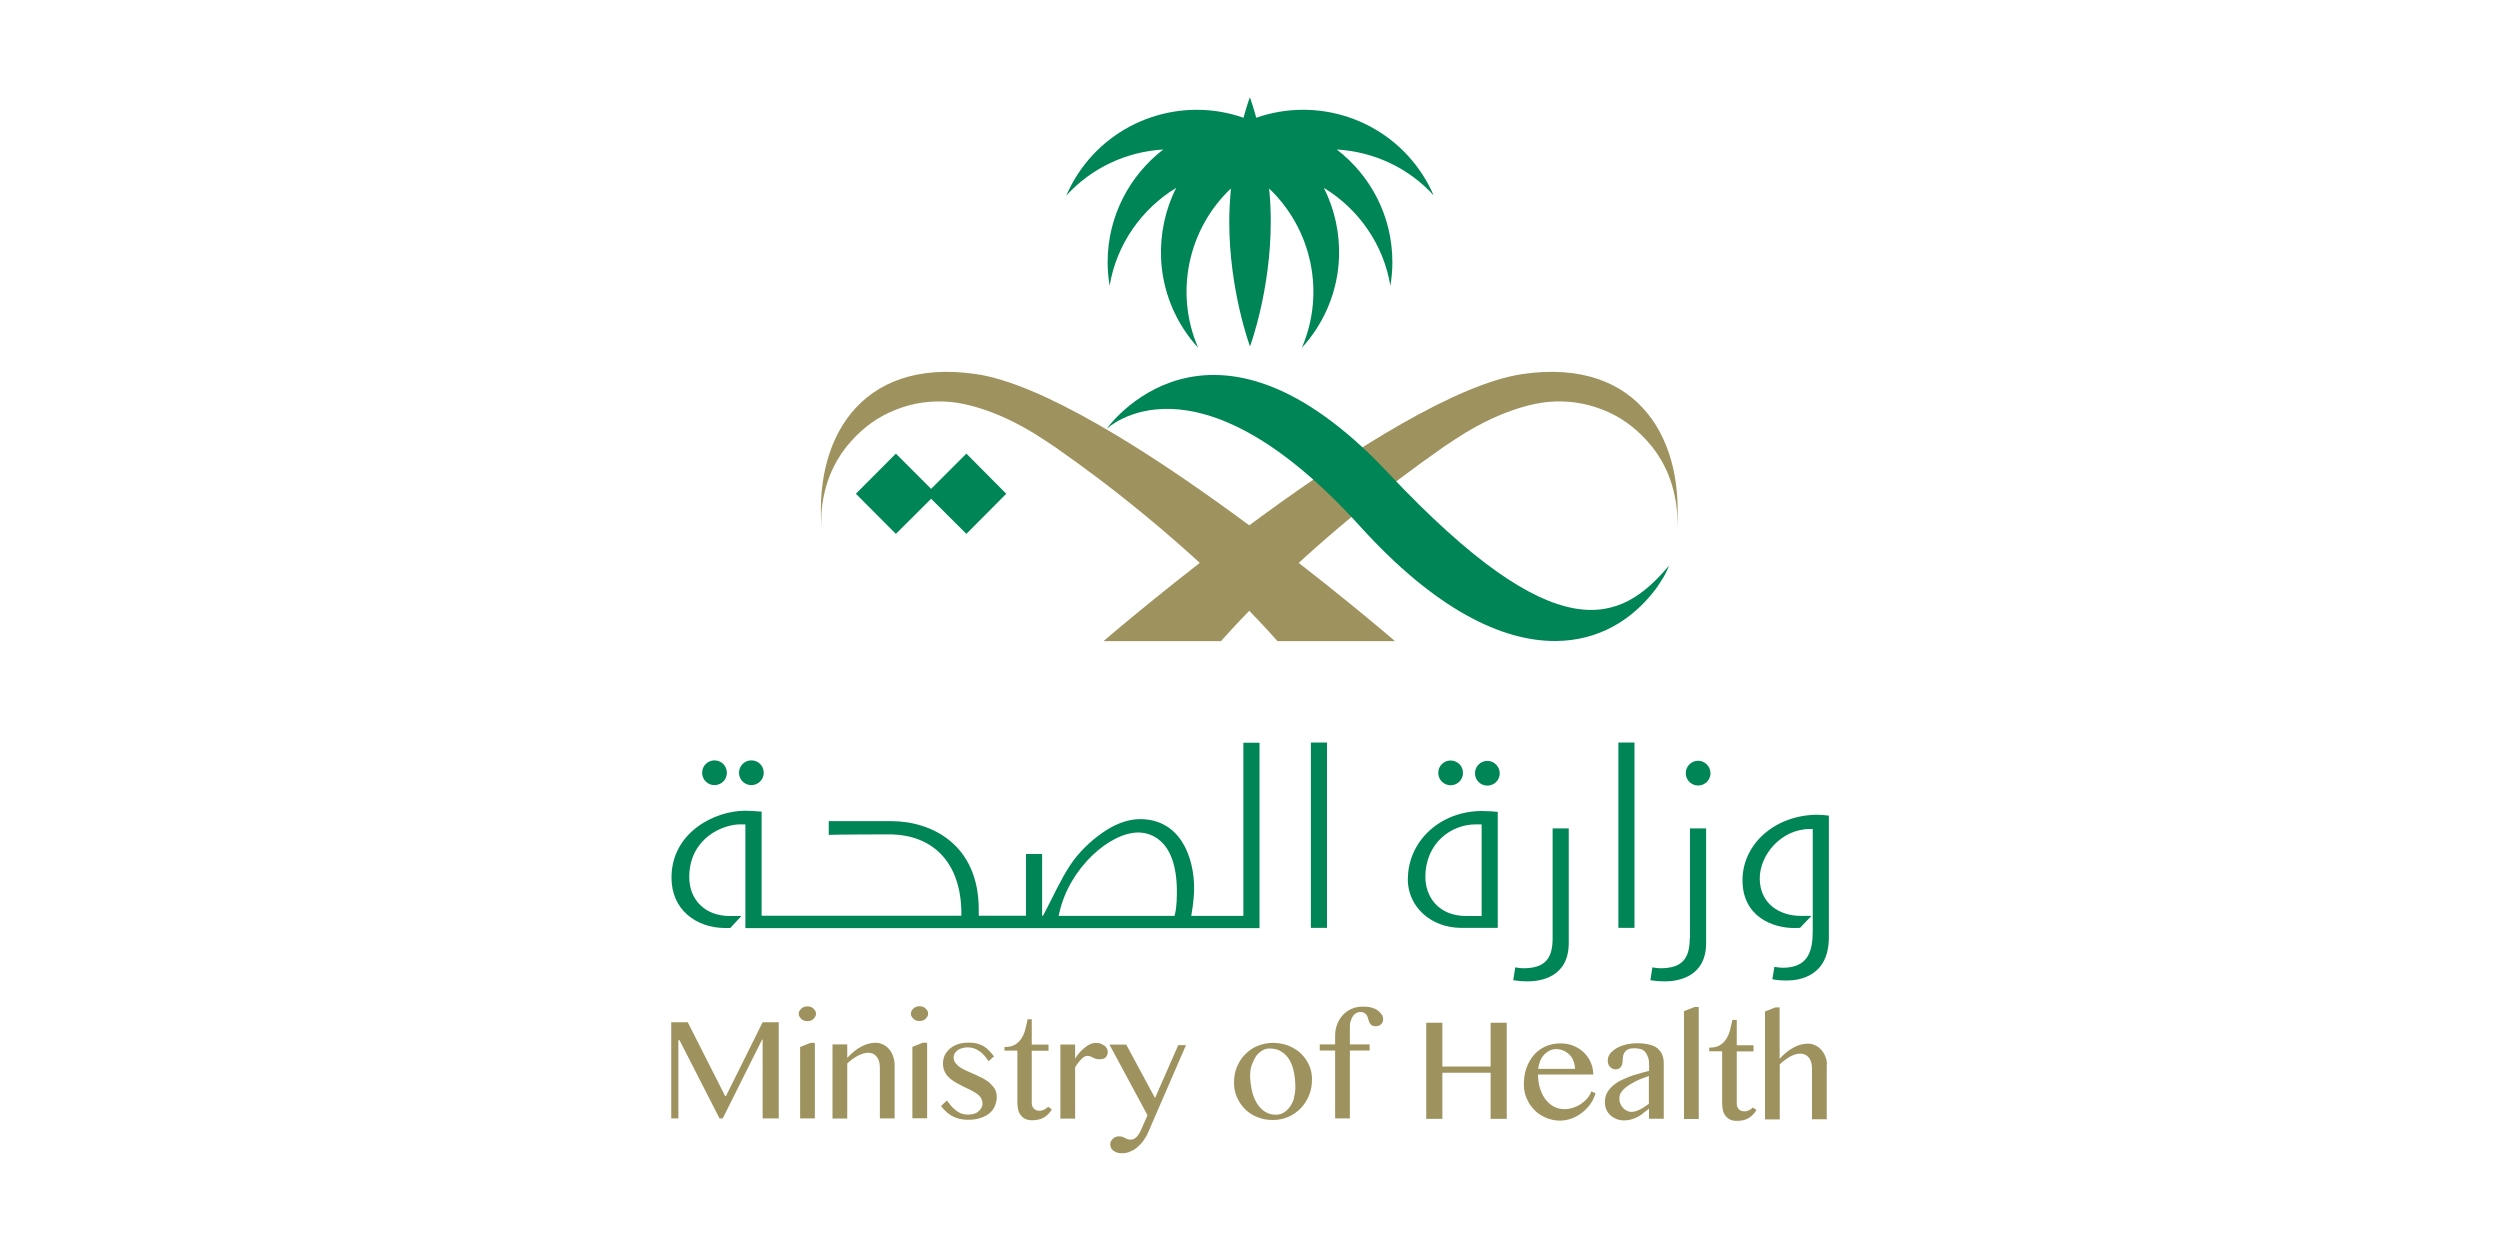 <svg xmlns="http://www.w3.org/2000/svg" id="Layer_1" data-name="Layer 1" viewBox="0 0 200 100"><defs><style>      .cls-1, .cls-2 {        fill: #008556;      }      .cls-3, .cls-4 {        fill: #9e925e;      }      .cls-4, .cls-2 {        fill-rule: evenodd;      }    </style></defs><path class="cls-3" d="m58.07,87.68h-.06l-2.99-5.9h-1.32v7.69h.57v-6.26h.09l3.2,6.26h.26l3.15-6.31h.04v6.31h1.29v-7.69h-1.29l-2.93,5.9Zm5.94-3.92v5.71h1.18v-6.04h-.35l-.83.33Zm1.06-3.08c-.06-.06-.13-.1-.22-.13s-.17-.04-.26-.04-.17.01-.26.04-.15.07-.22.13c-.06.06-.1.12-.15.19s-.06.15-.06.23.01.16.06.23c.04.07.09.13.15.19.06.06.13.1.22.13s.17.04.26.04.17-.01.26-.04.16-.07.22-.13.12-.12.15-.19c.04-.07.06-.15.06-.23s-.01-.16-.06-.23c-.04-.07-.09-.13-.15-.19m6.07,3.27c-.13-.16-.29-.29-.48-.38s-.38-.15-.58-.15c-.41,0-.8.1-1.18.31-.39.2-.76.51-1.12.9v-1.08h-1.18v5.93h1.18v-4.4c.13-.13.28-.25.42-.35s.29-.19.44-.28c.15-.07.29-.13.42-.17.15-.04.28-.06.39-.06.28,0,.51.1.68.31.17.2.26.49.26.89v4.05h1.18v-4.26c0-.25-.04-.48-.12-.7-.07-.22-.17-.41-.32-.57m2.91-3.27c-.06-.06-.13-.1-.22-.13s-.17-.04-.26-.04-.17.01-.26.04c-.09.03-.15.07-.22.13-.06.06-.12.12-.15.19-.04.07-.06.15-.06.23s.01.16.06.23.09.13.15.19c.06.06.13.1.22.13s.17.04.26.04.17-.01.26-.04c.09-.03.16-.07.22-.13s.1-.12.15-.19.06-.15.06-.23-.01-.16-.06-.23c-.03-.07-.09-.13-.15-.19m-1.05,3.08v5.71h1.18v-6.04h-.35l-.83.33Zm6.22,2.91c-.16-.15-.35-.26-.55-.38-.2-.1-.42-.2-.64-.31-.22-.1-.44-.19-.64-.28-.2-.09-.39-.19-.55-.29-.16-.1-.29-.23-.39-.36s-.15-.29-.15-.46c0-.1.03-.2.09-.31.06-.1.13-.17.23-.25s.22-.13.36-.17.29-.06.46-.06c.32,0,.61.09.89.28.28.17.52.45.76.83l.44-.39c-.17-.23-.35-.42-.51-.57s-.33-.26-.49-.33-.33-.13-.51-.16c-.17-.03-.36-.04-.55-.04-.29,0-.57.04-.81.12-.25.09-.46.2-.64.35-.17.15-.32.32-.42.52s-.15.42-.15.67c0,.26.04.48.13.65.09.19.2.35.36.49.15.15.32.26.51.38.19.1.38.2.58.31.2.09.39.19.58.28.19.09.36.19.51.29s.28.23.36.36.13.29.13.48c0,.12-.03.22-.09.32s-.13.2-.23.28c-.1.09-.22.15-.35.19s-.29.07-.45.07c-.17,0-.32-.01-.48-.06-.15-.04-.29-.12-.42-.2-.13-.09-.26-.2-.41-.35-.13-.15-.28-.32-.41-.52l-.48.44c.17.23.36.42.54.57.19.15.38.26.55.33.19.07.36.13.55.16.19.03.36.04.54.04.38,0,.71-.04,1-.15.29-.09.52-.22.71-.38s.33-.35.42-.57.15-.45.15-.7-.04-.46-.15-.65c-.1-.16-.22-.32-.39-.46m4.32,2.09c-.1.07-.23.1-.36.1-.09,0-.17-.01-.25-.04-.09-.03-.15-.07-.2-.13s-.1-.13-.13-.2c-.03-.07-.04-.16-.04-.25v-4.18h1.34v-.49h-1.34v-2.03h-.33c-.06.31-.13.58-.2.86s-.19.51-.32.71c-.13.2-.31.36-.52.48s-.48.17-.81.17v.29h1.03v4.18c0,.2.03.39.07.57s.12.32.22.44.22.22.36.28c.15.07.32.1.52.1.38,0,.71-.07.97-.23.26-.16.46-.38.62-.64l-.29-.2c-.13.09-.23.17-.33.23m4.81-5.13c-.09-.06-.17-.12-.29-.16s-.23-.06-.36-.06c-.16,0-.32.03-.46.1-.16.07-.31.16-.45.28-.15.12-.28.25-.41.39s-.26.31-.36.48v-1.12h-1.18v5.93h1.18v-4.11c.09-.13.16-.26.25-.36.09-.12.16-.2.25-.29.07-.09.16-.15.23-.19s.16-.07.23-.07c.1,0,.19.01.25.04.07.03.13.06.2.09.06.03.13.07.22.1.07.03.19.04.32.04.22,0,.38-.04.49-.15s.17-.25.17-.44c0-.1-.03-.19-.07-.28-.06-.09-.13-.16-.2-.23m4.05,4.2l-2.3-4.27h-1.34l3.04,5.65-.39.89c-.04.1-.1.22-.16.35s-.13.25-.2.35-.16.19-.26.26c-.1.07-.2.1-.32.1s-.2-.01-.28-.04-.13-.06-.19-.09c-.06-.03-.13-.07-.19-.09-.07-.03-.17-.04-.29-.04-.1,0-.2.01-.29.06-.09.03-.16.09-.22.15s-.1.13-.15.2c-.03.07-.04.16-.04.25,0,.1.03.19.07.28.04.09.12.16.2.22s.19.1.31.15c.12.03.23.04.36.04.19,0,.38-.03.57-.1s.39-.17.57-.31c.19-.15.36-.32.52-.52.16-.22.32-.46.44-.76l3.02-6.96h-.62l-1.86,4.24Zm11.68-3.56c-.28-.26-.61-.46-.99-.62-.38-.15-.8-.23-1.25-.23s-.87.09-1.25.25c-.39.16-.71.39-.99.68s-.49.62-.65,1c-.16.39-.23.8-.23,1.23s.07.81.23,1.18.38.68.65.96c.28.28.61.49.99.64.38.16.8.23,1.25.23s.87-.09,1.25-.26c.38-.17.71-.41.99-.7.28-.29.49-.64.65-1.03.16-.39.23-.81.23-1.26,0-.41-.07-.78-.23-1.13-.16-.36-.38-.67-.65-.93m-.55,3.53c-.07.28-.19.51-.33.71s-.31.36-.51.48c-.19.12-.41.17-.64.17-.32,0-.61-.09-.86-.25-.25-.16-.46-.39-.64-.67-.17-.28-.31-.61-.39-.99s-.15-.78-.15-1.22c0-.31.04-.58.13-.84s.2-.49.33-.7c.15-.2.31-.35.49-.46s.38-.17.58-.17c.39,0,.71.07.97.25.26.16.48.38.64.65.16.28.29.61.36.97.07.38.12.77.12,1.21,0,.31-.04.58-.12.86m6.71-7c-.15-.09-.31-.16-.52-.22-.2-.06-.44-.07-.7-.07-.31,0-.6.06-.86.17-.28.12-.51.29-.7.49-.2.22-.36.46-.46.74-.12.29-.17.6-.17.92v.7h-1.23v.49h1.23v5.43h1.18v-5.43h1.58v-.49h-1.58v-1.41c0-.15.01-.31.06-.44.04-.15.1-.28.17-.38.07-.12.16-.2.26-.26.1-.07.22-.1.33-.1.16,0,.28.03.36.09.09.06.15.13.19.2.04.09.07.17.1.28s.06.19.1.28c.04.09.1.16.17.2.07.06.19.09.33.09.09,0,.16-.01.23-.04s.15-.06.19-.12c.06-.04.1-.1.13-.17s.04-.15.04-.23c0-.15-.04-.28-.12-.39-.09-.12-.19-.23-.33-.32m9.05,4.49h-3.86v-3.5h-1.29v7.69h1.29v-3.69h3.86v3.69h1.29v-7.69h-1.29v3.5Zm7.77,2.5c-.13.17-.31.33-.49.46-.19.13-.41.25-.64.32-.23.09-.48.13-.74.13-.31,0-.58-.07-.84-.2-.26-.15-.48-.33-.67-.58s-.33-.54-.44-.89c-.1-.33-.16-.71-.16-1.1h4.42c0-.33-.06-.65-.19-.94-.13-.31-.31-.57-.54-.8-.23-.23-.51-.41-.83-.55-.32-.13-.68-.2-1.08-.2-.44,0-.84.09-1.19.25-.36.16-.67.39-.92.68s-.45.64-.6,1.05-.2.84-.2,1.32c0,.39.07.77.23,1.12.15.35.36.65.62.92s.57.46.92.61c.35.15.73.23,1.13.23.31,0,.61-.06.92-.17s.58-.28.83-.46c.25-.2.48-.44.67-.7s.32-.55.41-.86l-.33-.15c-.06.17-.16.35-.29.52m-3.81-2.96c.09-.19.19-.36.32-.49.13-.15.28-.25.44-.33s.33-.12.51-.12c.22,0,.41.04.6.12.19.09.35.19.48.33.15.15.25.31.32.51.07.19.12.41.12.62h-2.95c.04-.25.09-.45.17-.64m9.43-.97c-.16-.13-.38-.25-.65-.32-.26-.07-.6-.12-.99-.12-.32,0-.62.03-.92.1s-.55.17-.76.29c-.22.13-.39.28-.52.44-.13.17-.19.35-.19.55,0,.1.01.19.04.28.03.09.07.16.13.22s.12.12.2.15c.07.03.16.06.25.06.12,0,.22-.03.29-.07s.13-.1.17-.17.07-.16.09-.25c.01-.1.03-.19.03-.31s.01-.22.04-.33c.03-.1.07-.2.15-.29s.17-.16.29-.2c.13-.06.29-.07.49-.07.17,0,.33.03.48.07s.26.13.36.25.17.26.23.45c.06.19.07.41.07.68v.36c-.26.07-.54.13-.81.22-.28.07-.55.16-.81.26s-.51.22-.74.33c-.23.13-.44.28-.61.44s-.32.35-.42.55c-.1.2-.15.44-.15.68,0,.2.03.41.1.58s.17.33.31.46c.13.13.29.23.48.32.19.07.39.12.62.12.25,0,.46-.03.65-.09.19-.06.36-.13.52-.22s.31-.19.44-.31c.13-.1.28-.22.41-.32v.81h1.18v-4.47c0-.23-.04-.45-.12-.64-.06-.19-.19-.35-.35-.49m-.71,4.39c-.12.09-.23.17-.35.25-.12.07-.22.15-.33.2s-.23.1-.35.15c-.12.03-.25.06-.38.06s-.25-.03-.36-.09c-.12-.06-.22-.13-.31-.23-.09-.1-.16-.2-.22-.35-.06-.13-.07-.26-.07-.41s.03-.28.1-.41c.07-.13.16-.25.29-.36.12-.12.26-.22.42-.32.16-.1.32-.19.49-.28.17-.09.35-.16.54-.23.17-.07.36-.13.52-.19v2.21h0Zm2.8-7.4v8.63h1.18v-8.96h-.33l-.84.33Zm5.2,7.92c-.12.07-.23.1-.36.1-.09,0-.17-.01-.25-.04s-.15-.07-.2-.13-.1-.13-.13-.2-.04-.16-.04-.25v-4.18h1.34v-.49h-1.34v-2.03h-.35c-.06.31-.13.58-.2.86s-.19.51-.32.71-.31.36-.52.48-.49.17-.81.17v.29h1.03v4.18c0,.2.03.39.07.57s.12.32.22.44.22.22.36.28c.15.07.32.1.52.1.38,0,.71-.07.96-.23.26-.16.46-.38.62-.64l-.29-.2c-.1.09-.2.17-.31.23m6.13-4.24c-.07-.22-.19-.41-.32-.57-.13-.16-.29-.29-.48-.38s-.38-.15-.58-.15c-.41,0-.8.1-1.18.31-.39.2-.76.51-1.12.9v-4.11h-.33l-.84.33v8.63h1.18v-4.4c.13-.13.28-.25.41-.35.15-.1.29-.19.42-.28.15-.07.29-.13.42-.17.15-.04.28-.06.39-.06.28,0,.51.1.68.31.17.2.26.49.26.89v4.05h1.18v-4.26c.03-.25,0-.48-.09-.7"></path><path class="cls-4" d="m117.33,34.56c-.71.44-1.44.92-1.82,1.18-1.16.81-2.35,1.67-3.53,2.56-5.2,3.94-10.36,8.56-14.3,12.99h-9.4s23-19.85,33.55-21.37c9.4-1.35,13.06,5.45,12.28,12.77.1-.9.09-1.82-.06-2.63-.33-1.96-1.16-3.57-2.31-4.82-.93-1.02-2.08-1.92-3.62-2.5-1.34-.51-2.76-.73-4.32-.58.01.01-2.7.13-6.48,2.41"></path><path class="cls-4" d="m82.55,34.56c.71.44,1.44.92,1.82,1.18,1.16.81,2.35,1.67,3.53,2.56,5.2,3.94,10.36,8.56,14.3,12.99h9.4s-23-19.85-33.55-21.37c-9.4-1.35-13.06,5.45-12.28,12.77-.1-.9-.09-1.82.06-2.63.33-1.96,1.16-3.57,2.31-4.82.93-1.02,2.08-1.92,3.62-2.5,1.32-.51,2.76-.73,4.32-.58-.01.01,2.69.13,6.48,2.41"></path><path class="cls-1" d="m99.48,73.27h-4.18l.04-.26c.13-.73.19-1.5.19-1.93,0-2.56-1.13-5.55-4.33-5.55-1.09,0-2.15.49-3.02,1.1-1,.7-1.89,1.57-2.57,2.59-.76,1.16-1.34,2.46-1.98,3.68-.06.12-.13.25-.19.36h-.07v-4.94h-1.29v4.94h-3.78v-.49c0-5.23-3.78-7.08-7.02-7.08h-4.98v1.1c.36-.03,4.61-.04,4.81-.04,3.62,0,5.78,2.35,5.8,6.29v.22h-15.98v-8.33c-.38-.04-1.06-.07-1.35-.07-2.35,0-5.86,1.7-5.86,5.35,0,1.22.44,2.25,1.28,2.98.77.67,1.85,1.05,3.01,1.05h.41l.83-.89.07-.07h-.94c-1.93,0-3.24-1.25-3.24-3.12,0-1.71.83-2.73,1.53-3.28.87-.68,1.9-.93,2.51-.93h.45v8.3h41.13v-14.83h-1.29v13.88h.03Zm-5.48-.16l-.04.16h-9.27l.06-.26c.81-3.6,4.05-6.41,6.31-6.41.73,0,3.09.33,3.09,4.72,0,.26,0,1.21-.15,1.79m10.87,1.12h1.29v-14.83h-1.29v14.83Zm-47.71-11.42c.55,0,.99-.44.99-.99s-.44-.99-.99-.99-.99.44-.99.99.44.99.99.99m58.89.01c.55,0,.99-.44.99-.99s-.44-.99-.99-.99-.99.44-.99.99c0,.55.44.99.99.99m-55.94-.01c.54,0,.99-.44.99-.99s-.44-.99-.99-.99-.99.44-.99.99c0,.55.44.99.99.99m69.36,11.42h1.29v-14.83h-1.29v14.83Zm-16.85-3.91c0,2.22,1.85,3.91,4.29,3.91h2.91v-9.28c-.38-.04-.8-.07-1.26-.07-3.33,0-5.93,2.4-5.93,5.45m5.9,2.95h-1.23c-2.25,0-3.27-1.57-3.27-3.12,0-2.73,2.08-4.21,4.02-4.21h.48v7.34Zm17.32-12.42c-.54,0-.99.44-.99.99s.44.99.99.99.99-.44.99-.99c-.01-.54-.45-.99-.99-.99m9.57,4.32c-3.37,0-6.02,2.3-6.02,5.24s2.46,3.82,4.11,3.82c.23,0,.39,0,.49-.01l.64-.67.28-.29h-.86c-1.64,0-3.28-.93-3.28-3.01,0-1.86,1.71-3.94,4.02-3.94h.22v8.11c0,1.55-.29,2.99-2.4,2.99-.17,0-.42-.03-.67-.07l-.16.99c.31.06.65.1,1.16.1,1,0,3.36-.33,3.36-3.46v-9.73c-.36-.04-.65-.07-.9-.07m-10.23,9.88c0,1.7-.68,2.4-2.35,2.4-.17,0-.44-.03-.64-.07l-.16,1.03c.52.07.76.09,1.16.09.99,0,3.3-.31,3.3-3.07v-9.17h-1.29v8.79h-.01Zm-16.19-14.19c-.55,0-.99.44-.99.99s.44.99.99.99.99-.44.99-.99c-.01-.54-.45-.99-.99-.99m5.22,14.19c0,1.7-.68,2.4-2.35,2.4-.17,0-.44-.03-.64-.07l-.16,1.03c.52.07.76.09,1.16.09.99,0,3.28-.31,3.28-3.07v-9.17h-1.29v8.79h0Z"></path><polygon class="cls-1" points="80.5 39.5 77.31 36.29 74.49 39.11 71.67 36.29 68.47 39.5 71.67 42.71 74.49 39.9 77.31 42.71 80.5 39.5"></polygon><path class="cls-1" d="m114.7,15.65c-.25-.57-.54-1.13-.89-1.67-2.91-4.5-8.46-6.26-13.31-4.56-.29-1.05-.51-1.64-.51-1.64,0,0-.23.61-.51,1.64-4.84-1.7-10.39.07-13.29,4.56-.35.54-.64,1.1-.89,1.67,2.05-2.25,4.85-3.52,7.76-3.69-2.7,2.08-4.45,5.35-4.45,9.01,0,.64.06,1.28.16,1.89.55-3.31,2.56-6.15,5.32-7.83-1.74,3.49-1.67,7.77.6,11.29.35.54.74,1.05,1.16,1.5-1.89-4.37-.83-9.47,2.62-12.74-.07.84-.13,1.74-.13,2.66,0,5.51,1.66,9.97,1.66,9.97,0,0,1.66-4.46,1.66-9.97,0-.92-.04-1.8-.13-2.66,3.44,3.27,4.5,8.37,2.62,12.74.42-.46.81-.96,1.16-1.5,2.27-3.52,2.35-7.8.6-11.29,2.78,1.69,4.77,4.52,5.32,7.83.1-.61.16-1.23.16-1.89,0-3.68-1.74-6.93-4.45-9.01,2.92.17,5.74,1.44,7.77,3.69"></path><path class="cls-2" d="m88.51,34.34s8.18-11.8,22.55,3.5c13.54,14.41,18.61,11.99,22.46,7.41,0,0-.2.57-.55,1.1-.26.42-.42.65-.48.73-1.92,2.57-4.65,4.17-8.01,4.2-4.32.04-9.66-2.54-15.65-9.15-13.32-14.72-20.33-7.79-20.33-7.79"></path></svg>